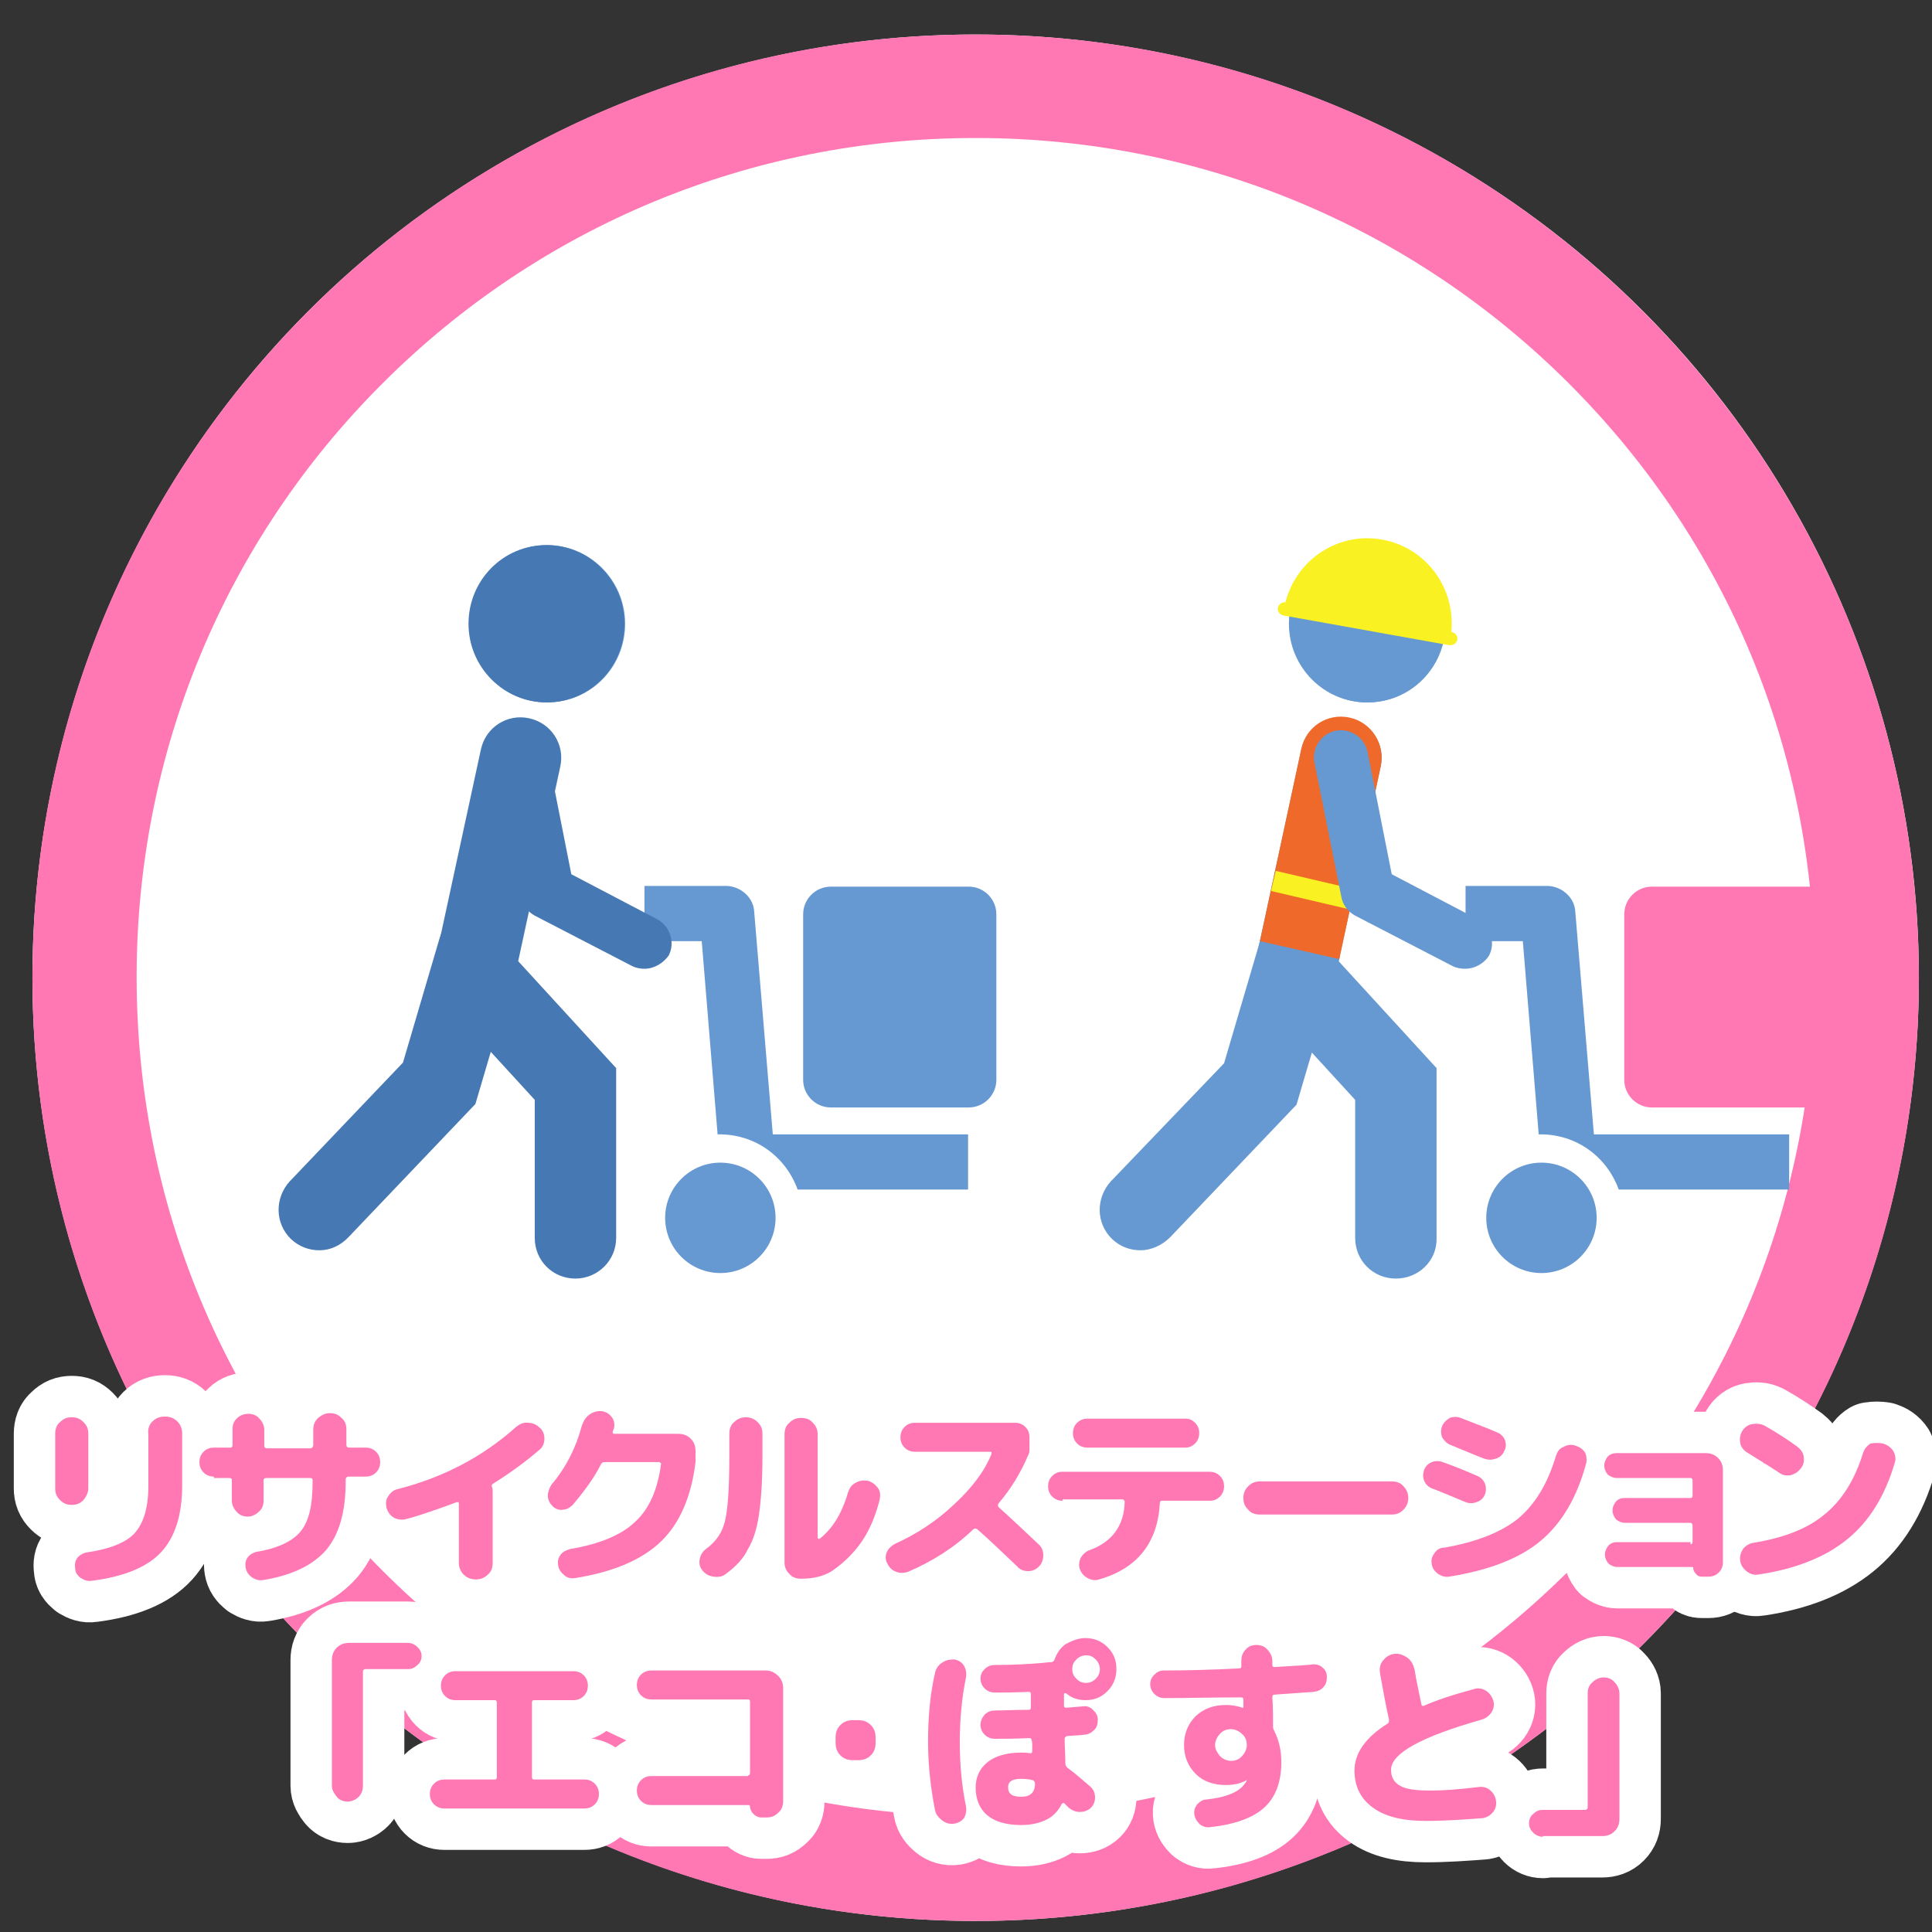 <?xml version="1.0" encoding="utf-8"?>
<!-- Generator: Adobe Illustrator 22.0.1, SVG Export Plug-In . SVG Version: 6.00 Build 0)  -->
<svg version="1.1" id="レイヤー_1" xmlns="http://www.w3.org/2000/svg" xmlns:xlink="http://www.w3.org/1999/xlink" x="0px"
	 y="0px" width="280px" height="280px" viewBox="0 0 280 280" style="enable-background:new 0 0 280 280;" xml:space="preserve">
<rect x="0" y="0" width="280" height="280" fill="#333333" stroke="none"/>
<style type="text/css">
	.st0{fill:#FFFFFF;}
	.st1{fill:#FF78B4;}
	.st2{fill:#6699D2;}
	.st3{fill:#EE692A;}
	.st4{fill:#F9F122;}
	.st5{fill:#4678B4;}
	.st6{fill:none;stroke:#F9F122;stroke-width:1.971;stroke-linecap:round;stroke-miterlimit:10;}
	.st7{fill:none;stroke:#FFFFFF;stroke-width:12;stroke-linejoin:round;stroke-miterlimit:10;}
</style>
<g>
	<g>
		<circle class="st0" cx="141.4" cy="141.7" r="136.7"/>
		<path class="st1" d="M141.4,20c32.5,0,63.1,12.7,86,35.6c23,23,35.6,53.5,35.6,86c0,32.5-12.7,63.1-35.6,86
			c-23,23-53.5,35.6-86,35.6c-32.5,0-63.1-12.7-86-35.6c-23-23-35.6-53.5-35.6-86c0-32.5,12.7-63.1,35.6-86S108.9,20,141.4,20
			 M141.4,5C65.9,5,4.7,66.2,4.7,141.7c0,75.5,61.2,136.7,136.7,136.7c75.5,0,136.7-61.2,136.7-136.7C278,66.2,216.9,5,141.4,5
			L141.4,5z"/>
	</g>
	<g>
		<g>
			<g>
				<path class="st1" d="M239.4,128.5c-2.2,0-4,1.8-4,4v24c0,2.2,1.8,4,4,4h24v-32H239.4z"/>
			</g>
			<circle class="st2" cx="223.4" cy="176.5" r="8"/>
			<path class="st2" d="M228.3,132.1l2.7,32.3h28.3v8h-24.7c-1.7-4.7-6.1-8.1-11.6-8l-2.3-28h-8.3v-8h12
				C226.4,128.5,228.2,130.1,228.3,132.1z"/>
		</g>
		<g>
			<path class="st2" d="M165.3,181.2c-1.5,0-2.9-0.5-4.1-1.6c-2.4-2.3-2.4-6-0.2-8.4l16.4-17.1l5.3-18c0.9-3.1,4.2-4.9,7.3-4
				c3.1,0.9,4.9,4.2,4,7.3l-6.1,20.7l-18.3,19.2C168.4,180.5,166.8,181.2,165.3,181.2z"/>
			<path class="st2" d="M202.3,185.3c-3.3,0-5.9-2.6-5.9-5.9v-20l-15.2-16.6l7.4-34.2c0.7-3.2,3.8-5.2,7-4.5c3.2,0.7,5.2,3.8,4.5,7
				l-6.1,28.2l14.2,15.5v24.6C208.3,182.7,205.6,185.3,202.3,185.3z"/>
			<path class="st3" d="M194.1,139l6-27.9c0.7-3.2-1.3-6.4-4.5-7.1c-3.2-0.7-6.3,1.3-7,4.5l-6,27.9L194.1,139z"/>
			<path class="st2" d="M209.5,90.4c0,6.3-5,11.4-11.3,11.4c-6.2,0-11.3-5.1-11.3-11.4c0-6.3,5-11.4,11.3-11.4
				C204.5,79,209.5,84.1,209.5,90.4z"/>
			<path class="st2" d="M209.4,90.4c0,6.3-5,11.4-11.3,11.4c-6.2,0-11.3-5.1-11.3-11.4c0-6.3,5-11.4,11.3-11.4
				C204.4,79,209.4,84.1,209.4,90.4z"/>
			<g>
				<path class="st4" d="M186.1,88.2c1.2-6.7,7.5-11.2,14.2-10c6.7,1.2,11.1,7.6,9.9,14.4L186.1,88.2z"/>
				<path class="st4" d="M210.2,93.5c-0.1,0-0.1,0-0.2,0L186,89.2c-0.5-0.1-0.9-0.6-0.8-1.1s0.6-0.9,1.1-0.8l24.1,4.3
					c0.5,0.1,0.9,0.6,0.8,1.1C211.1,93.2,210.7,93.5,210.2,93.5z"/>
			</g>
			
				<rect x="188.8" y="123.2" transform="matrix(0.228 -0.974 0.974 0.228 21.166 284.933)" class="st4" width="3" height="11.8"/>
			<path class="st2" d="M212.3,140.4c-0.6,0-1.2-0.1-1.8-0.4l-14.1-7.3c-1.1-0.6-1.8-1.6-2-2.7l-3.9-19.5c-0.4-2.1,1-4.2,3.1-4.6
				c2.1-0.4,4.2,1,4.6,3.1l3.5,17.7l12.4,6.5c1.9,1,2.7,3.4,1.7,5.3C215.1,139.6,213.8,140.4,212.3,140.4z"/>
		</g>
	</g>
	<g>
		<g>
			<path class="st2" d="M120.4,160.5c-2.2,0-4-1.8-4-4v-24c0-2.2,1.8-4,4-4h20c2.2,0,4,1.8,4,4v24c0,2.2-1.8,4-4,4H120.4z"/>
			<circle class="st2" cx="104.4" cy="176.5" r="8"/>
			<path class="st2" d="M109.3,132.1l2.7,32.3h28.3v8h-24.7c-1.7-4.7-6.1-8.1-11.6-8l-2.3-28h-8.3v-8h12
				C107.4,128.5,109.2,130.1,109.3,132.1z"/>
		</g>
		<g>
			<path class="st5" d="M46.3,181.2c-1.5,0-2.9-0.5-4.1-1.6c-2.4-2.3-2.4-6-0.2-8.4L58.4,154l5.3-18c0.9-3.1,4.2-4.9,7.3-4
				c3.1,0.9,4.9,4.2,4,7.3l-6.1,20.7l-18.3,19.2C49.4,180.5,47.9,181.2,46.3,181.2z"/>
			<path class="st5" d="M83.4,185.3c-3.3,0-5.9-2.6-5.9-5.9v-20l-15.2-16.6l7.4-34.2c0.7-3.2,3.8-5.2,7-4.5c3.2,0.7,5.2,3.8,4.5,7
				l-6.1,28.2l14.2,15.5v24.6C89.3,182.7,86.6,185.3,83.4,185.3z"/>
			<path class="st2" d="M90.6,90.4c0,6.3-5,11.4-11.3,11.4c-6.2,0-11.3-5.1-11.3-11.4c0-6.3,5-11.4,11.3-11.4
				C85.5,79,90.6,84.1,90.6,90.4z"/>
			<path class="st5" d="M90.5,90.4c0,6.3-5,11.4-11.3,11.4c-6.2,0-11.3-5.1-11.3-11.4c0-6.3,5-11.4,11.3-11.4
				C85.4,79,90.5,84.1,90.5,90.4z"/>
			<g>
				<path class="st6" d="M67.1,88.2"/>
			</g>
			<path class="st5" d="M93.4,140.4c-0.6,0-1.2-0.1-1.8-0.4l-14.1-7.3c-1.1-0.6-1.8-1.6-2-2.7l-3.9-19.5c-0.4-2.1,1-4.2,3.1-4.6
				c2.1-0.4,4.2,1,4.6,3.1l3.5,17.7l12.4,6.5c1.9,1,2.7,3.4,1.7,5.3C96.1,139.6,94.8,140.4,93.4,140.4z"/>
		</g>
	</g>
	<g>
		<g>
			<path class="st7" d="M12.1,217.4c-0.5,0.5-1,0.7-1.7,0.7c-0.7,0-1.2-0.2-1.7-0.7c-0.5-0.5-0.7-1-0.7-1.7v-7.9
				c0-0.7,0.2-1.3,0.7-1.7c0.5-0.5,1-0.7,1.7-0.7c0.7,0,1.2,0.2,1.7,0.7c0.5,0.5,0.7,1,0.7,1.7v7.9
				C12.8,216.3,12.5,216.9,12.1,217.4z M22.1,206c0.5-0.5,1.1-0.7,1.8-0.7c0.7,0,1.3,0.2,1.8,0.7c0.5,0.5,0.7,1.1,0.7,1.8v7.5
				c0,4.2-1,7.4-3,9.6c-2,2.2-5.4,3.6-10.1,4.2c-0.6,0.1-1.1-0.1-1.6-0.4c-0.5-0.4-0.8-0.8-0.8-1.4c-0.1-0.6,0-1.1,0.3-1.5
				c0.3-0.4,0.8-0.7,1.3-0.8c3.5-0.5,5.9-1.5,7.1-2.9c1.2-1.4,1.9-3.6,1.9-6.7v-7.5C21.4,207.1,21.6,206.5,22.1,206z"/>
			<path class="st7" d="M31,214c-0.6,0-1.1-0.2-1.5-0.6c-0.4-0.4-0.6-0.9-0.6-1.5c0-0.6,0.2-1.1,0.6-1.5c0.4-0.4,0.9-0.6,1.5-0.6
				h2.4c0.1,0,0.2,0,0.2-0.1c0.1-0.1,0.1-0.2,0.1-0.3v-2.3c0-0.6,0.2-1.2,0.7-1.6c0.4-0.4,1-0.6,1.6-0.6c0.6,0,1.2,0.2,1.6,0.7
				c0.4,0.4,0.7,1,0.7,1.6v2.3c0,0.1,0,0.2,0.1,0.3c0.1,0.1,0.2,0.1,0.2,0.1H45c0.2,0,0.3-0.1,0.4-0.4v-2.3c0-0.7,0.2-1.2,0.7-1.7
				c0.5-0.4,1-0.7,1.7-0.7c0.7,0,1.2,0.2,1.7,0.7c0.5,0.4,0.7,1,0.7,1.6v2.3c0,0.2,0.1,0.4,0.4,0.4H53c0.6,0,1.1,0.2,1.5,0.6
				c0.4,0.4,0.6,0.9,0.6,1.5c0,0.6-0.2,1.1-0.6,1.5c-0.4,0.4-0.9,0.6-1.5,0.6h-2.5c-0.2,0-0.3,0.1-0.4,0.3v0.4
				c0,4.3-0.9,7.6-2.8,9.9c-1.9,2.2-4.9,3.7-9.2,4.4c-0.6,0.1-1.1-0.1-1.6-0.4c-0.5-0.4-0.8-0.8-0.9-1.4c-0.1-0.6,0-1.1,0.3-1.5
				c0.3-0.4,0.8-0.7,1.3-0.8c3.1-0.5,5.3-1.6,6.4-3c1.2-1.5,1.7-3.8,1.7-7v-0.4c0-0.2-0.1-0.3-0.4-0.3h-6.3c-0.2,0-0.4,0.1-0.4,0.3
				v3c0,0.6-0.2,1.2-0.7,1.6c-0.4,0.4-1,0.7-1.6,0.7c-0.6,0-1.2-0.2-1.6-0.7c-0.4-0.4-0.7-1-0.7-1.6v-3c0-0.2-0.1-0.3-0.4-0.3H31z"
				/>
			<path class="st7" d="M58.7,220.2c-0.6,0.1-1.2,0-1.7-0.3c-0.5-0.3-0.8-0.8-1-1.4c-0.1-0.6-0.1-1.2,0.3-1.7c0.3-0.5,0.8-0.9,1.4-1
				c6.6-1.7,12.3-4.7,17.1-9c0.5-0.4,1.1-0.7,1.7-0.6c0.6,0,1.2,0.2,1.7,0.7c0.5,0.4,0.7,1,0.7,1.6c0,0.6-0.2,1.2-0.7,1.6
				c-2.1,1.8-4.3,3.4-6.7,4.9c-0.2,0.1-0.3,0.3-0.2,0.5c0.1,0.2,0.1,0.5,0.1,0.8v10.2c0,0.7-0.2,1.3-0.7,1.7
				c-0.5,0.5-1.1,0.7-1.7,0.7c-0.7,0-1.3-0.2-1.8-0.7c-0.5-0.5-0.7-1.1-0.7-1.7v-8.6c0-0.1,0-0.1-0.1-0.2c-0.1,0-0.1,0-0.2,0
				C63.5,218.7,61,219.6,58.7,220.2z"/>
			<path class="st7" d="M80.1,218.3c-0.4-0.4-0.7-0.9-0.7-1.5c0-0.6,0.2-1.1,0.5-1.6c2.2-2.6,3.6-5.5,4.4-8.5c0.2-0.6,0.5-1.2,1-1.6
				c0.5-0.4,1.1-0.6,1.7-0.6c0.6,0,1.2,0.3,1.6,0.8c0.4,0.5,0.5,1,0.4,1.6c0,0.1,0,0.1-0.1,0.3c0,0.1-0.1,0.2-0.1,0.3
				c0,0.2,0,0.3,0.3,0.3h9.2c0.7,0,1.3,0.2,1.8,0.7c0.5,0.5,0.7,1.1,0.7,1.8v1.6c-0.6,5-2.3,8.9-5,11.5c-2.7,2.6-6.8,4.4-12.4,5.3
				c-0.6,0.1-1.2,0-1.6-0.4c-0.5-0.4-0.8-0.8-0.9-1.4c-0.1-0.6,0-1.1,0.3-1.5c0.3-0.5,0.8-0.7,1.4-0.9c4.2-0.7,7.4-2,9.4-3.9
				c2.1-1.9,3.3-4.7,3.8-8.4c0-0.1,0-0.2-0.1-0.2c-0.1-0.1-0.1-0.1-0.2-0.1h-7.9c-0.2,0-0.4,0.1-0.5,0.3c-1,2-2.4,3.9-4.1,5.9
				c-0.4,0.4-0.9,0.7-1.5,0.7C81.1,218.9,80.5,218.7,80.1,218.3z"/>
			<path class="st7" d="M105.2,228.1c-0.5,0.4-1.1,0.5-1.8,0.4c-0.7-0.1-1.2-0.4-1.6-0.9c-0.4-0.5-0.5-1-0.4-1.6
				c0.1-0.6,0.4-1.1,0.9-1.5c1.5-1.1,2.4-2.4,2.8-4.2c0.4-1.7,0.6-4.8,0.6-9.2v-3.3c0-0.7,0.2-1.3,0.7-1.7c0.5-0.5,1.1-0.7,1.7-0.7
				s1.2,0.2,1.7,0.7c0.5,0.5,0.7,1,0.7,1.7v3.3c0,3.5-0.2,6.3-0.5,8.4c-0.3,2-0.8,3.7-1.6,5C107.8,225.8,106.7,227,105.2,228.1z
				 M116.1,228.8c-0.7,0-1.3-0.2-1.7-0.7c-0.5-0.5-0.7-1-0.7-1.7v-18.5c0-0.7,0.2-1.3,0.7-1.7c0.5-0.5,1-0.7,1.7-0.7
				c0.7,0,1.3,0.2,1.7,0.7c0.5,0.5,0.7,1,0.7,1.7v14.9c0,0.1,0,0.1,0.1,0.2s0.1,0,0.2,0c1.8-1.4,3.2-3.6,4.1-6.7
				c0.2-0.6,0.5-1.1,1.1-1.4c0.5-0.3,1.1-0.4,1.7-0.3c0.6,0.1,1.1,0.5,1.5,1c0.4,0.5,0.4,1.1,0.3,1.7c-0.6,2.4-1.5,4.5-2.6,6.1
				c-1.1,1.6-2.5,3-4.2,4.2C119.5,228.4,118,228.8,116.1,228.8z"/>
			<path class="st7" d="M131.6,227.8c-0.6,0.2-1.2,0.2-1.7,0c-0.6-0.2-1-0.6-1.3-1.2c-0.3-0.5-0.3-1.1-0.1-1.6
				c0.2-0.5,0.6-0.9,1.1-1.2c3.3-1.5,6.2-3.4,8.7-5.8c2.6-2.4,4.4-4.8,5.4-7.3c0-0.1,0-0.1,0-0.2c0-0.1-0.1-0.1-0.2-0.1h-10.9
				c-0.6,0-1.1-0.2-1.5-0.6c-0.4-0.4-0.6-0.9-0.6-1.5c0-0.6,0.2-1.1,0.6-1.5c0.4-0.4,0.9-0.6,1.5-0.6h14.5c0.6,0,1.1,0.2,1.5,0.6
				c0.4,0.4,0.6,0.9,0.6,1.5v1.8c0,0.2,0,0.4-0.1,0.6c-1.1,2.6-2.5,5-4.4,7.2c-0.1,0.2-0.1,0.3,0,0.5c2,1.8,3.9,3.6,5.8,5.4
				c0.5,0.4,0.7,1,0.7,1.6s-0.2,1.2-0.6,1.6c-0.5,0.5-1,0.7-1.6,0.7c-0.6,0-1.2-0.2-1.6-0.7c-2.3-2.2-4.2-4-5.8-5.4
				c-0.2-0.1-0.3-0.1-0.5,0C138.3,224.3,135.1,226.3,131.6,227.8z"/>
			<path class="st7" d="M154,217.5c-0.6,0-1.1-0.2-1.5-0.6c-0.4-0.4-0.6-0.9-0.6-1.5c0-0.6,0.2-1.1,0.6-1.5c0.4-0.4,0.9-0.6,1.4-0.6
				h21.4c0.6,0,1.1,0.2,1.5,0.6c0.4,0.4,0.6,0.9,0.6,1.5c0,0.6-0.2,1.1-0.6,1.5c-0.4,0.4-0.9,0.6-1.4,0.6h-7c-0.1,0-0.2,0-0.2,0.1
				c-0.1,0.1-0.1,0.2-0.1,0.2c-0.3,5.7-3.2,9.5-8.8,11.1c-0.6,0.2-1.1,0.1-1.7-0.2c-0.5-0.3-0.9-0.7-1.1-1.3
				c-0.2-0.5-0.1-1.1,0.1-1.6c0.3-0.5,0.7-0.9,1.2-1.1c3.4-1.2,5.1-3.6,5.2-7c0-0.2-0.1-0.4-0.4-0.4H154z M157.6,205.6h14.2
				c0.6,0,1,0.2,1.4,0.6c0.4,0.4,0.6,0.9,0.6,1.5c0,0.6-0.2,1.1-0.6,1.5c-0.4,0.4-0.9,0.6-1.4,0.6h-14.2c-0.6,0-1.1-0.2-1.5-0.6
				c-0.4-0.4-0.6-0.9-0.6-1.5c0-0.6,0.2-1.1,0.6-1.5C156.5,205.8,157,205.6,157.6,205.6z"/>
			<path class="st7" d="M182.6,219.5c-0.7,0-1.3-0.2-1.7-0.7c-0.5-0.5-0.7-1-0.7-1.7s0.2-1.2,0.7-1.7c0.5-0.5,1-0.7,1.7-0.7h19.1
				c0.7,0,1.3,0.2,1.7,0.7c0.5,0.5,0.7,1.1,0.7,1.7s-0.2,1.2-0.7,1.7c-0.5,0.5-1,0.7-1.7,0.7H182.6z"/>
			<path class="st7" d="M207.5,215.7c-0.5-0.2-0.9-0.6-1.1-1.1c-0.2-0.5-0.2-1,0-1.6c0.2-0.5,0.6-0.9,1.1-1.1c0.5-0.2,1.1-0.2,1.6,0
				c1.7,0.6,3.4,1.3,5,2c0.5,0.2,0.9,0.6,1.1,1.1c0.2,0.5,0.2,1.1,0,1.6c-0.2,0.5-0.6,0.9-1.2,1.1c-0.5,0.2-1.1,0.2-1.6,0
				C210.7,217,209.1,216.3,207.5,215.7z M229.9,212c-1.3,4.9-3.5,8.7-6.6,11.3c-3.1,2.6-7.6,4.3-13.3,5.2c-0.6,0.1-1.1-0.1-1.6-0.4
				c-0.5-0.4-0.8-0.8-0.9-1.4c-0.1-0.6,0-1.1,0.4-1.6c0.3-0.5,0.8-0.8,1.4-0.8c4.6-0.8,8.2-2.2,10.7-4.2c2.5-2.1,4.3-5.1,5.5-9.1
				c0.2-0.6,0.5-1.1,1.1-1.3c0.5-0.3,1.1-0.4,1.7-0.2c0.6,0.2,1.1,0.5,1.4,1C229.9,210.8,230,211.4,229.9,212z M217,207.6
				c0.5,0.2,0.9,0.6,1.1,1.1c0.2,0.5,0.2,1.1-0.1,1.6c-0.2,0.5-0.6,0.9-1.2,1.1c-0.6,0.2-1.1,0.2-1.7,0c-0.6-0.2-2.2-0.9-4.9-2
				c-0.5-0.2-0.9-0.6-1.2-1.1c-0.2-0.5-0.2-1.1,0-1.6c0.2-0.5,0.6-0.9,1.1-1.2c0.5-0.2,1.1-0.2,1.6,0
				C213.7,206.3,215.4,206.9,217,207.6z"/>
			<path class="st7" d="M245,223.8c0.2,0,0.3-0.1,0.3-0.4v-2.3c0-0.2-0.1-0.4-0.3-0.4h-9.5c-0.5,0-0.9-0.2-1.3-0.5
				c-0.3-0.4-0.5-0.8-0.5-1.3c0-0.5,0.2-0.9,0.5-1.3c0.4-0.4,0.8-0.5,1.3-0.5h9.5c0.2,0,0.3-0.1,0.3-0.3v-2.2c0-0.2-0.1-0.4-0.3-0.4
				h-10.7c-0.5,0-0.9-0.2-1.3-0.5c-0.3-0.4-0.5-0.8-0.5-1.3c0-0.5,0.2-0.9,0.5-1.3c0.4-0.4,0.8-0.5,1.3-0.5h12.9
				c0.7,0,1.3,0.2,1.8,0.7c0.5,0.5,0.7,1.1,0.7,1.8v13.3c0,0.6-0.2,1.1-0.6,1.5c-0.4,0.4-0.9,0.6-1.5,0.6h-1c-0.3,0-0.6-0.1-0.8-0.4
				c-0.2-0.2-0.4-0.5-0.4-0.8c0-0.1,0-0.2-0.1-0.2h-10.9c-0.5,0-0.9-0.2-1.3-0.5c-0.3-0.4-0.5-0.8-0.5-1.3c0-0.5,0.2-0.9,0.5-1.3
				c0.4-0.4,0.8-0.5,1.3-0.5H245z"/>
			<path class="st7" d="M253.2,210.5c-0.5-0.3-0.9-0.8-1-1.4c-0.1-0.6,0-1.2,0.3-1.7c0.3-0.5,0.8-0.9,1.4-1c0.6-0.1,1.2-0.1,1.8,0.2
				c1.8,1,3.3,2,4.7,3c0.5,0.4,0.9,0.8,1,1.5c0.1,0.6,0,1.2-0.4,1.7c-0.4,0.5-0.8,0.8-1.5,1c-0.6,0.1-1.2,0-1.7-0.4
				C256.9,212.8,255.3,211.8,253.2,210.5z M272.9,209.2c0.6,0.2,1.1,0.5,1.5,1.1c0.3,0.6,0.4,1.1,0.2,1.7c-1.4,4.8-3.7,8.5-6.9,11.1
				c-3.2,2.6-7.5,4.3-12.9,5.1c-0.6,0.1-1.2-0.1-1.7-0.5c-0.5-0.4-0.8-0.9-0.9-1.5c-0.1-0.6,0.1-1.2,0.4-1.7
				c0.4-0.5,0.9-0.8,1.5-0.9c4.3-0.7,7.8-2,10.3-4.1c2.5-2,4.4-5,5.6-8.9c0.2-0.6,0.6-1.1,1.1-1.4
				C271.7,209.1,272.3,209.1,272.9,209.2z"/>
			<path class="st7" d="M52,260.4c-0.4,0.4-1,0.7-1.6,0.7c-0.6,0-1.2-0.2-1.6-0.7c-0.4-0.5-0.7-1-0.7-1.6v-18.2
				c0-0.7,0.2-1.3,0.7-1.8c0.5-0.5,1.1-0.7,1.8-0.7h8.5c0.5,0,1,0.2,1.4,0.6c0.4,0.4,0.6,0.8,0.6,1.3c0,0.5-0.2,1-0.6,1.3
				c-0.4,0.4-0.8,0.6-1.4,0.6H53c-0.2,0-0.4,0.1-0.4,0.3v16.6C52.6,259.4,52.4,260,52,260.4z"/>
			<path class="st7" d="M64.4,262.1c-0.6,0-1.1-0.2-1.5-0.6c-0.4-0.4-0.6-0.9-0.6-1.5c0-0.6,0.2-1.1,0.6-1.5
				c0.4-0.4,0.9-0.6,1.5-0.6h7.3c0.2,0,0.3-0.1,0.3-0.3v-10.9c0-0.2-0.1-0.3-0.3-0.3h-5.7c-0.6,0-1.1-0.2-1.5-0.6
				c-0.4-0.4-0.6-0.9-0.6-1.5c0-0.6,0.2-1.1,0.6-1.5c0.4-0.4,0.9-0.6,1.5-0.6h17.1c0.6,0,1.1,0.2,1.5,0.6c0.4,0.4,0.6,0.9,0.6,1.5
				c0,0.6-0.2,1.1-0.6,1.5c-0.4,0.4-0.9,0.6-1.5,0.6h-5.7c-0.2,0-0.3,0.1-0.3,0.3v10.9c0,0.2,0.1,0.3,0.3,0.3h7.3
				c0.6,0,1.1,0.2,1.5,0.6c0.4,0.4,0.6,0.9,0.6,1.5c0,0.6-0.2,1.1-0.6,1.5c-0.4,0.4-0.9,0.6-1.5,0.6H64.4z"/>
			<path class="st7" d="M108.4,257.3c0.2,0,0.3-0.1,0.3-0.4v-10.3c0-0.2-0.1-0.3-0.3-0.3h-14c-0.6,0-1.1-0.2-1.5-0.6
				c-0.4-0.4-0.6-0.9-0.6-1.5c0-0.6,0.2-1.1,0.6-1.5c0.4-0.4,0.9-0.6,1.5-0.6H111c0.7,0,1.3,0.3,1.8,0.8c0.5,0.5,0.7,1.1,0.7,1.8
				v16.3c0,0.7-0.2,1.3-0.7,1.7c-0.5,0.5-1,0.7-1.7,0.7h-0.8c-0.4,0-0.8-0.2-1.1-0.5c-0.3-0.3-0.5-0.7-0.5-1.1
				c0-0.1-0.1-0.2-0.2-0.2H94.4c-0.6,0-1.1-0.2-1.5-0.6c-0.4-0.4-0.6-0.9-0.6-1.5c0-0.6,0.2-1.1,0.6-1.5c0.4-0.4,0.9-0.6,1.5-0.6
				H108.4z"/>
			<path class="st7" d="M123.6,255.1c-0.7,0-1.3-0.2-1.8-0.7c-0.5-0.5-0.7-1.1-0.7-1.8v-0.8c0-0.7,0.2-1.3,0.7-1.8
				c0.5-0.5,1.1-0.7,1.8-0.7h0.8c0.7,0,1.3,0.2,1.8,0.7c0.5,0.5,0.7,1.1,0.7,1.8v0.8c0,0.7-0.2,1.3-0.7,1.8
				c-0.5,0.5-1.1,0.7-1.8,0.7H123.6z"/>
			<path class="st7" d="M138.3,264.3c-0.7,0.1-1.3-0.1-1.8-0.5c-0.5-0.4-0.9-0.9-1-1.5c-0.6-3.1-1-6.4-1-9.9c0-3.5,0.3-6.9,1-9.9
				c0.1-0.6,0.5-1.2,1-1.5c0.5-0.4,1.1-0.5,1.8-0.5c0.6,0.1,1.1,0.4,1.4,0.9c0.3,0.5,0.4,1.1,0.3,1.7c-0.6,2.9-0.9,6.1-0.9,9.4
				c0,3.3,0.3,6.4,0.9,9.3c0.1,0.6,0,1.2-0.3,1.7C139.4,263.9,138.9,264.2,138.3,264.3z M157.3,237.4c1.2,0,2.3,0.4,3.2,1.3
				c0.9,0.9,1.3,1.9,1.3,3.2c0,1.2-0.4,2.3-1.3,3.2c-0.9,0.9-1.9,1.3-3.2,1.3c-1,0-2-0.3-2.8-1c-0.1,0-0.1,0-0.2,0
				c-0.1,0-0.1,0.1-0.1,0.2c0,0.4,0,0.9,0,1.6c0,0.2,0.1,0.3,0.3,0.3l2.4-0.2c0.6-0.1,1.1,0.1,1.5,0.5c0.4,0.4,0.7,0.8,0.7,1.4
				c0,0.6-0.1,1.1-0.5,1.5c-0.4,0.4-0.9,0.7-1.4,0.7c-0.6,0.1-1.4,0.1-2.5,0.2c-0.2,0-0.4,0.2-0.4,0.4c0,0.1,0,0.1,0,0.2
				c0,0.1,0,0.2,0,0.2c0,0.7,0.1,1.8,0.1,3.2c0,0.2,0.1,0.4,0.3,0.6c1,0.7,2.1,1.7,3.4,2.8c0.4,0.4,0.6,0.9,0.6,1.5
				c0,0.6-0.2,1.1-0.6,1.5c-0.4,0.4-1,0.6-1.6,0.6c-0.6,0-1.1-0.2-1.6-0.6c-0.1-0.1-0.2-0.2-0.3-0.3c-0.1-0.1-0.2-0.2-0.3-0.3
				c-0.1-0.1-0.1-0.1-0.2-0.1c-0.1,0-0.1,0.1-0.2,0.1c-0.5,1-1.2,1.8-2.2,2.3c-1,0.5-2.2,0.8-3.7,0.8c-2.2,0-3.8-0.5-4.9-1.4
				c-1.1-0.9-1.7-2.3-1.7-4c0-1.6,0.6-2.8,1.7-3.7c1.1-0.9,2.8-1.4,4.9-1.4c0.3,0,0.8,0,1.3,0.1c0.2,0,0.3-0.1,0.3-0.3
				c0-0.2,0-0.4,0-0.8c0-0.4,0-0.6-0.1-0.8c0-0.2-0.1-0.3-0.3-0.3c-2.2,0.1-3.9,0.1-5,0.1c-0.6,0-1.1-0.2-1.5-0.6
				c-0.4-0.4-0.6-0.9-0.6-1.4c0-0.6,0.2-1,0.6-1.5c0.4-0.4,0.9-0.6,1.5-0.6c1.1,0,2.7-0.1,4.9-0.1c0.2,0,0.3-0.1,0.3-0.4
				c0-0.8,0-1.5,0-1.9c0-0.2-0.1-0.3-0.3-0.3c-2.2,0.1-3.9,0.1-4.9,0.1c-0.6,0-1.1-0.2-1.5-0.6c-0.4-0.4-0.6-0.9-0.6-1.4
				c0-0.6,0.2-1,0.6-1.4c0.4-0.4,0.9-0.6,1.5-0.6c2.4,0,5.1-0.1,7.9-0.4h0.2c0.2,0,0.4-0.1,0.5-0.3c0.3-0.9,0.8-1.7,1.6-2.3
				C155.5,237.7,156.4,237.4,157.3,237.4z M148,260.4c1.3,0,2-0.6,2-1.9c0-0.2-0.1-0.4-0.3-0.5c-0.4-0.1-1-0.2-1.7-0.2
				c-1.3,0-1.9,0.4-1.9,1.2C146.1,260,146.7,260.4,148,260.4z M156,243.3c0.4,0.4,0.8,0.6,1.4,0.6c0.5,0,1-0.2,1.4-0.6
				c0.4-0.4,0.6-0.8,0.6-1.4c0-0.5-0.2-1-0.6-1.4c-0.4-0.4-0.8-0.6-1.4-0.6c-0.5,0-1,0.2-1.4,0.6c-0.4,0.4-0.6,0.8-0.6,1.4
				C155.4,242.5,155.6,242.9,156,243.3z"/>
			<path class="st7" d="M168.7,246.1c-0.5,0-1-0.2-1.4-0.6c-0.4-0.4-0.6-0.9-0.6-1.4c0-0.6,0.2-1,0.6-1.4c0.4-0.4,0.8-0.6,1.4-0.6
				c3.2,0,6.9-0.1,10.9-0.3c0.2,0,0.3-0.1,0.3-0.3c0-0.1,0-0.2,0-0.4c0-0.2,0-0.3,0-0.4c0-0.6,0.2-1.2,0.6-1.6
				c0.4-0.5,1-0.7,1.6-0.7c0.6,0,1.2,0.2,1.6,0.7c0.4,0.4,0.7,1,0.7,1.6c0,0.1,0,0.1,0,0.3c0,0.1,0,0.2,0,0.3c0,0.2,0.1,0.3,0.3,0.3
				c3.3-0.2,5.2-0.3,5.6-0.4c0.5,0,1,0.1,1.4,0.5c0.4,0.3,0.6,0.8,0.6,1.3c0,0.6-0.1,1.1-0.5,1.5c-0.3,0.4-0.8,0.6-1.4,0.7
				c-1.2,0.1-3.1,0.2-5.7,0.4c-0.2,0-0.3,0.1-0.3,0.4c0.1,1.4,0.1,2.9,0.1,4.3c0,0.2,0.1,0.4,0.2,0.6c0.7,1.4,1,2.9,1,4.5
				c0,2.8-0.8,5-2.4,6.5c-1.6,1.5-4.2,2.5-7.9,2.9c-0.6,0.1-1.1-0.1-1.5-0.4c-0.4-0.4-0.7-0.8-0.8-1.4c-0.1-0.6,0.1-1.1,0.4-1.5
				c0.4-0.4,0.8-0.7,1.3-0.7c2.9-0.3,4.8-1.1,5.6-2.3c0.2-0.2,0.3-0.5,0.4-0.7v0H181c-0.9,0.6-2,0.9-3.3,0.9c-1.8,0-3.3-0.5-4.4-1.6
				c-1.1-1.1-1.7-2.5-1.7-4.2c0-1.7,0.6-3.1,1.7-4.2c1.2-1.1,2.6-1.6,4.4-1.6c0.7,0,1.5,0.1,2.4,0.4h0.1c0,0,0,0,0,0
				c0-0.1,0-0.3,0-0.6c0-0.3,0-0.5,0-0.6c0-0.2-0.1-0.3-0.3-0.3C175.7,246,172,246.1,168.7,246.1z M176.8,254.5
				c0.4,0.4,1,0.7,1.6,0.7c0.6,0,1.2-0.2,1.6-0.7c0.4-0.4,0.7-1,0.7-1.6s-0.2-1.2-0.7-1.6c-0.4-0.4-1-0.7-1.6-0.7
				c-0.6,0-1.2,0.2-1.6,0.7c-0.4,0.4-0.7,1-0.7,1.6S176.4,254,176.8,254.5z"/>
			<path class="st7" d="M206.6,263.9c-3.3,0-5.8-0.6-7.6-1.9c-1.8-1.3-2.7-3.1-2.7-5.4c0-2.5,1.6-4.8,4.8-6.8
				c0.2-0.1,0.2-0.3,0.2-0.5l0,0c0,0,0,0,0-0.1c-0.5-2.2-0.9-4.5-1.3-6.7c-0.1-0.7,0-1.3,0.4-1.8c0.4-0.5,0.9-0.9,1.6-1
				c0.7-0.1,1.3,0.1,1.9,0.5c0.6,0.4,0.9,1,1.1,1.7c0.3,1.9,0.7,3.6,1,5.1c0,0.2,0.2,0.3,0.4,0.2c1.8-0.8,4.2-1.6,7.2-2.4
				c0.6-0.2,1.2-0.1,1.7,0.2c0.5,0.3,0.9,0.8,1.1,1.4c0.2,0.6,0.1,1.2-0.2,1.7c-0.3,0.5-0.8,0.9-1.4,1.1c-8.8,2.5-13.2,4.9-13.2,7.3
				c0,1,0.4,1.8,1.3,2.3c0.8,0.5,2.3,0.7,4.3,0.7c2.2,0,4.5-0.2,7-0.5c0.6-0.1,1.2,0,1.7,0.4c0.5,0.4,0.8,0.9,0.9,1.5
				c0.1,0.6,0,1.2-0.4,1.7c-0.4,0.5-0.9,0.8-1.5,0.9C212.2,263.7,209.5,263.9,206.6,263.9z"/>
			<path class="st7" d="M223.6,266.2c-0.5,0-1-0.2-1.4-0.6c-0.4-0.4-0.6-0.8-0.6-1.4c0-0.5,0.2-1,0.6-1.3c0.4-0.4,0.8-0.6,1.4-0.6
				h6.1c0.2,0,0.4-0.1,0.4-0.4v-16.5c0-0.6,0.2-1.2,0.7-1.6c0.4-0.4,1-0.7,1.6-0.7s1.2,0.2,1.6,0.7c0.4,0.4,0.7,1,0.7,1.6v18.2
				c0,0.7-0.2,1.3-0.7,1.8c-0.5,0.5-1.1,0.7-1.8,0.7H223.6z"/>
		</g>
		<g>
			<path class="st1" d="M12.1,217.4c-0.5,0.5-1,0.7-1.7,0.7c-0.7,0-1.2-0.2-1.7-0.7c-0.5-0.5-0.7-1-0.7-1.7v-7.9
				c0-0.7,0.2-1.3,0.7-1.7c0.5-0.5,1-0.7,1.7-0.7c0.7,0,1.2,0.2,1.7,0.7c0.5,0.5,0.7,1,0.7,1.7v7.9
				C12.8,216.3,12.5,216.9,12.1,217.4z M22.1,206c0.5-0.5,1.1-0.7,1.8-0.7c0.7,0,1.3,0.2,1.8,0.7c0.5,0.5,0.7,1.1,0.7,1.8v7.5
				c0,4.2-1,7.4-3,9.6c-2,2.2-5.4,3.6-10.1,4.2c-0.6,0.1-1.1-0.1-1.6-0.4c-0.5-0.4-0.8-0.8-0.8-1.4c-0.1-0.6,0-1.1,0.3-1.5
				c0.3-0.4,0.8-0.7,1.3-0.8c3.5-0.5,5.9-1.5,7.1-2.9c1.2-1.4,1.9-3.6,1.9-6.7v-7.5C21.4,207.1,21.6,206.5,22.1,206z"/>
			<path class="st1" d="M31,214c-0.6,0-1.1-0.2-1.5-0.6c-0.4-0.4-0.6-0.9-0.6-1.5c0-0.6,0.2-1.1,0.6-1.5c0.4-0.4,0.9-0.6,1.5-0.6
				h2.4c0.1,0,0.2,0,0.2-0.1c0.1-0.1,0.1-0.2,0.1-0.3v-2.3c0-0.6,0.2-1.2,0.7-1.6c0.4-0.4,1-0.6,1.6-0.6c0.6,0,1.2,0.2,1.6,0.7
				c0.4,0.4,0.7,1,0.7,1.6v2.3c0,0.1,0,0.2,0.1,0.3c0.1,0.1,0.2,0.1,0.2,0.1H45c0.2,0,0.3-0.1,0.4-0.4v-2.3c0-0.7,0.2-1.2,0.7-1.7
				c0.5-0.4,1-0.7,1.7-0.7c0.7,0,1.2,0.2,1.7,0.7c0.5,0.4,0.7,1,0.7,1.6v2.3c0,0.2,0.1,0.4,0.4,0.4H53c0.6,0,1.1,0.2,1.5,0.6
				c0.4,0.4,0.6,0.9,0.6,1.5c0,0.6-0.2,1.1-0.6,1.5c-0.4,0.4-0.9,0.6-1.5,0.6h-2.5c-0.2,0-0.3,0.1-0.4,0.3v0.4
				c0,4.3-0.9,7.6-2.8,9.9c-1.9,2.2-4.9,3.7-9.2,4.4c-0.6,0.1-1.1-0.1-1.6-0.4c-0.5-0.4-0.8-0.8-0.9-1.4c-0.1-0.6,0-1.1,0.3-1.5
				c0.3-0.4,0.8-0.7,1.3-0.8c3.1-0.5,5.3-1.6,6.4-3c1.2-1.5,1.7-3.8,1.7-7v-0.4c0-0.2-0.1-0.3-0.4-0.3h-6.3c-0.2,0-0.4,0.1-0.4,0.3
				v3c0,0.6-0.2,1.2-0.7,1.6c-0.4,0.4-1,0.7-1.6,0.7c-0.6,0-1.2-0.2-1.6-0.7c-0.4-0.4-0.7-1-0.7-1.6v-3c0-0.2-0.1-0.3-0.4-0.3H31z"
				/>
			<path class="st1" d="M58.7,220.2c-0.6,0.1-1.2,0-1.7-0.3c-0.5-0.3-0.8-0.8-1-1.4c-0.1-0.6-0.1-1.2,0.3-1.7c0.3-0.5,0.8-0.9,1.4-1
				c6.6-1.7,12.3-4.7,17.1-9c0.5-0.4,1.1-0.7,1.7-0.6c0.6,0,1.2,0.2,1.7,0.7c0.5,0.4,0.7,1,0.7,1.6c0,0.6-0.2,1.2-0.7,1.6
				c-2.1,1.8-4.3,3.4-6.7,4.9c-0.2,0.1-0.3,0.3-0.2,0.5c0.1,0.2,0.1,0.5,0.1,0.8v10.2c0,0.7-0.2,1.3-0.7,1.7
				c-0.5,0.5-1.1,0.7-1.7,0.7c-0.7,0-1.3-0.2-1.8-0.7c-0.5-0.5-0.7-1.1-0.7-1.7v-8.6c0-0.1,0-0.1-0.1-0.2c-0.1,0-0.1,0-0.2,0
				C63.5,218.7,61,219.6,58.7,220.2z"/>
			<path class="st1" d="M80.1,218.3c-0.4-0.4-0.7-0.9-0.7-1.5c0-0.6,0.2-1.1,0.5-1.6c2.2-2.6,3.6-5.5,4.4-8.5c0.2-0.6,0.5-1.2,1-1.6
				c0.5-0.4,1.1-0.6,1.7-0.6c0.6,0,1.2,0.3,1.6,0.8c0.4,0.5,0.5,1,0.4,1.6c0,0.1,0,0.1-0.1,0.3c0,0.1-0.1,0.2-0.1,0.3
				c0,0.2,0,0.3,0.3,0.3h9.2c0.7,0,1.3,0.2,1.8,0.7c0.5,0.5,0.7,1.1,0.7,1.8v1.6c-0.6,5-2.3,8.9-5,11.5c-2.7,2.6-6.8,4.4-12.4,5.3
				c-0.6,0.1-1.2,0-1.6-0.4c-0.5-0.4-0.8-0.8-0.9-1.4c-0.1-0.6,0-1.1,0.3-1.5c0.3-0.5,0.8-0.7,1.4-0.9c4.2-0.7,7.4-2,9.4-3.9
				c2.1-1.9,3.3-4.7,3.8-8.4c0-0.1,0-0.2-0.1-0.2c-0.1-0.1-0.1-0.1-0.2-0.1h-7.9c-0.2,0-0.4,0.1-0.5,0.3c-1,2-2.4,3.9-4.1,5.9
				c-0.4,0.4-0.9,0.7-1.5,0.7C81.1,218.9,80.5,218.7,80.1,218.3z"/>
			<path class="st1" d="M105.2,228.1c-0.5,0.4-1.1,0.5-1.8,0.4c-0.7-0.1-1.2-0.4-1.6-0.9c-0.4-0.5-0.5-1-0.4-1.6
				c0.1-0.6,0.4-1.1,0.9-1.5c1.5-1.1,2.4-2.4,2.8-4.2c0.4-1.7,0.6-4.8,0.6-9.2v-3.3c0-0.7,0.2-1.3,0.7-1.7c0.5-0.5,1.1-0.7,1.7-0.7
				s1.2,0.2,1.7,0.7c0.5,0.5,0.7,1,0.7,1.7v3.3c0,3.5-0.2,6.3-0.5,8.4c-0.3,2-0.8,3.7-1.6,5C107.8,225.8,106.7,227,105.2,228.1z
				 M116.1,228.8c-0.7,0-1.3-0.2-1.7-0.7c-0.5-0.5-0.7-1-0.7-1.7v-18.5c0-0.7,0.2-1.3,0.7-1.7c0.5-0.5,1-0.7,1.7-0.7
				c0.7,0,1.3,0.2,1.7,0.7c0.5,0.5,0.7,1,0.7,1.7v14.9c0,0.1,0,0.1,0.1,0.2s0.1,0,0.2,0c1.8-1.4,3.2-3.6,4.1-6.7
				c0.2-0.6,0.5-1.1,1.1-1.4c0.5-0.3,1.1-0.4,1.7-0.3c0.6,0.1,1.1,0.5,1.5,1c0.4,0.5,0.4,1.1,0.3,1.7c-0.6,2.4-1.5,4.5-2.6,6.1
				c-1.1,1.6-2.5,3-4.2,4.2C119.5,228.4,118,228.8,116.1,228.8z"/>
			<path class="st1" d="M131.6,227.8c-0.6,0.2-1.2,0.2-1.7,0c-0.6-0.2-1-0.6-1.3-1.2c-0.3-0.5-0.3-1.1-0.1-1.6
				c0.2-0.5,0.6-0.9,1.1-1.2c3.3-1.5,6.2-3.4,8.7-5.8c2.6-2.4,4.4-4.8,5.4-7.3c0-0.1,0-0.1,0-0.2c0-0.1-0.1-0.1-0.2-0.1h-10.9
				c-0.6,0-1.1-0.2-1.5-0.6c-0.4-0.4-0.6-0.9-0.6-1.5c0-0.6,0.2-1.1,0.6-1.5c0.4-0.4,0.9-0.6,1.5-0.6h14.5c0.6,0,1.1,0.2,1.5,0.6
				c0.4,0.4,0.6,0.9,0.6,1.5v1.8c0,0.2,0,0.4-0.1,0.6c-1.1,2.6-2.5,5-4.4,7.2c-0.1,0.2-0.1,0.3,0,0.5c2,1.8,3.9,3.6,5.8,5.4
				c0.5,0.4,0.7,1,0.7,1.6s-0.2,1.2-0.6,1.6c-0.5,0.5-1,0.7-1.6,0.7c-0.6,0-1.2-0.2-1.6-0.7c-2.3-2.2-4.2-4-5.8-5.4
				c-0.2-0.1-0.3-0.1-0.5,0C138.3,224.3,135.1,226.3,131.6,227.8z"/>
			<path class="st1" d="M154,217.5c-0.6,0-1.1-0.2-1.5-0.6c-0.4-0.4-0.6-0.9-0.6-1.5c0-0.6,0.2-1.1,0.6-1.5c0.4-0.4,0.9-0.6,1.4-0.6
				h21.4c0.6,0,1.1,0.2,1.5,0.6c0.4,0.4,0.6,0.9,0.6,1.5c0,0.6-0.2,1.1-0.6,1.5c-0.4,0.4-0.9,0.6-1.4,0.6h-7c-0.1,0-0.2,0-0.2,0.1
				c-0.1,0.1-0.1,0.2-0.1,0.2c-0.3,5.7-3.2,9.5-8.8,11.1c-0.6,0.2-1.1,0.1-1.7-0.2c-0.5-0.3-0.9-0.7-1.1-1.3
				c-0.2-0.5-0.1-1.1,0.1-1.6c0.3-0.5,0.7-0.9,1.2-1.1c3.4-1.2,5.1-3.6,5.2-7c0-0.2-0.1-0.4-0.4-0.4H154z M157.6,205.6h14.2
				c0.6,0,1,0.2,1.4,0.6c0.4,0.4,0.6,0.9,0.6,1.5c0,0.6-0.2,1.1-0.6,1.5c-0.4,0.4-0.9,0.6-1.4,0.6h-14.2c-0.6,0-1.1-0.2-1.5-0.6
				c-0.4-0.4-0.6-0.9-0.6-1.5c0-0.6,0.2-1.1,0.6-1.5C156.5,205.8,157,205.6,157.6,205.6z"/>
			<path class="st1" d="M182.6,219.5c-0.7,0-1.3-0.2-1.7-0.7c-0.5-0.5-0.7-1-0.7-1.7s0.2-1.2,0.7-1.7c0.5-0.5,1-0.7,1.7-0.7h19.1
				c0.7,0,1.3,0.2,1.7,0.7c0.5,0.5,0.7,1.1,0.7,1.7s-0.2,1.2-0.7,1.7c-0.5,0.5-1,0.7-1.7,0.7H182.6z"/>
			<path class="st1" d="M207.5,215.7c-0.5-0.2-0.9-0.6-1.1-1.1c-0.2-0.5-0.2-1,0-1.6c0.2-0.5,0.6-0.9,1.1-1.1c0.5-0.2,1.1-0.2,1.6,0
				c1.7,0.6,3.4,1.3,5,2c0.5,0.2,0.9,0.6,1.1,1.1c0.2,0.5,0.2,1.1,0,1.6c-0.2,0.5-0.6,0.9-1.2,1.1c-0.5,0.2-1.1,0.2-1.6,0
				C210.7,217,209.1,216.3,207.5,215.7z M229.9,212c-1.3,4.9-3.5,8.7-6.6,11.3c-3.1,2.6-7.6,4.3-13.3,5.2c-0.6,0.1-1.1-0.1-1.6-0.4
				c-0.5-0.4-0.8-0.8-0.9-1.4c-0.1-0.6,0-1.1,0.4-1.6c0.3-0.5,0.8-0.8,1.4-0.8c4.6-0.8,8.2-2.2,10.7-4.2c2.5-2.1,4.3-5.1,5.5-9.1
				c0.2-0.6,0.5-1.1,1.1-1.3c0.5-0.3,1.1-0.4,1.7-0.2c0.6,0.2,1.1,0.5,1.4,1C229.9,210.8,230,211.4,229.9,212z M217,207.6
				c0.5,0.2,0.9,0.6,1.1,1.1c0.2,0.5,0.2,1.1-0.1,1.6c-0.2,0.5-0.6,0.9-1.2,1.1c-0.6,0.2-1.1,0.2-1.7,0c-0.6-0.2-2.2-0.9-4.9-2
				c-0.5-0.2-0.9-0.6-1.2-1.1c-0.2-0.5-0.2-1.1,0-1.6c0.2-0.5,0.6-0.9,1.1-1.2c0.5-0.2,1.1-0.2,1.6,0
				C213.7,206.3,215.4,206.9,217,207.6z"/>
			<path class="st1" d="M245,223.8c0.2,0,0.3-0.1,0.3-0.4v-2.3c0-0.2-0.1-0.4-0.3-0.4h-9.5c-0.5,0-0.9-0.2-1.3-0.5
				c-0.3-0.4-0.5-0.8-0.5-1.3c0-0.5,0.2-0.9,0.5-1.3c0.4-0.4,0.8-0.5,1.3-0.5h9.5c0.2,0,0.3-0.1,0.3-0.3v-2.2c0-0.2-0.1-0.4-0.3-0.4
				h-10.7c-0.5,0-0.9-0.2-1.3-0.5c-0.3-0.4-0.5-0.8-0.5-1.3c0-0.5,0.2-0.9,0.5-1.3c0.4-0.4,0.8-0.5,1.3-0.5h12.9
				c0.7,0,1.3,0.2,1.8,0.7c0.5,0.5,0.7,1.1,0.7,1.8v13.3c0,0.6-0.2,1.1-0.6,1.5c-0.4,0.4-0.9,0.6-1.5,0.6h-1c-0.3,0-0.6-0.1-0.8-0.4
				c-0.2-0.2-0.4-0.5-0.4-0.8c0-0.1,0-0.2-0.1-0.2h-10.9c-0.5,0-0.9-0.2-1.3-0.5c-0.3-0.4-0.5-0.8-0.5-1.3c0-0.5,0.2-0.9,0.5-1.3
				c0.4-0.4,0.8-0.5,1.3-0.5H245z"/>
			<path class="st1" d="M253.2,210.5c-0.5-0.3-0.9-0.8-1-1.4c-0.1-0.6,0-1.2,0.3-1.7c0.3-0.5,0.8-0.9,1.4-1c0.6-0.1,1.2-0.1,1.8,0.2
				c1.8,1,3.3,2,4.7,3c0.5,0.4,0.9,0.8,1,1.5c0.1,0.6,0,1.2-0.4,1.7c-0.4,0.5-0.8,0.8-1.5,1c-0.6,0.1-1.2,0-1.7-0.4
				C256.9,212.8,255.3,211.8,253.2,210.5z M272.9,209.2c0.6,0.2,1.1,0.5,1.5,1.1c0.3,0.6,0.4,1.1,0.2,1.7c-1.4,4.8-3.7,8.5-6.9,11.1
				c-3.2,2.6-7.5,4.3-12.9,5.1c-0.6,0.1-1.2-0.1-1.7-0.5c-0.5-0.4-0.8-0.9-0.9-1.5c-0.1-0.6,0.1-1.2,0.4-1.7
				c0.4-0.5,0.9-0.8,1.5-0.9c4.3-0.7,7.8-2,10.3-4.1c2.5-2,4.4-5,5.6-8.9c0.2-0.6,0.6-1.1,1.1-1.4
				C271.7,209.1,272.3,209.1,272.9,209.2z"/>
			<path class="st1" d="M52,260.4c-0.4,0.4-1,0.7-1.6,0.7c-0.6,0-1.2-0.2-1.6-0.7c-0.4-0.5-0.7-1-0.7-1.6v-18.2
				c0-0.7,0.2-1.3,0.7-1.8c0.5-0.5,1.1-0.7,1.8-0.7h8.5c0.5,0,1,0.2,1.4,0.6c0.4,0.4,0.6,0.8,0.6,1.3c0,0.5-0.2,1-0.6,1.3
				c-0.4,0.4-0.8,0.6-1.4,0.6H53c-0.2,0-0.4,0.1-0.4,0.3v16.6C52.6,259.4,52.4,260,52,260.4z"/>
			<path class="st1" d="M64.4,262.1c-0.6,0-1.1-0.2-1.5-0.6c-0.4-0.4-0.6-0.9-0.6-1.5c0-0.6,0.2-1.1,0.6-1.5
				c0.4-0.4,0.9-0.6,1.5-0.6h7.3c0.2,0,0.3-0.1,0.3-0.3v-10.9c0-0.2-0.1-0.3-0.3-0.3h-5.7c-0.6,0-1.1-0.2-1.5-0.6
				c-0.4-0.4-0.6-0.9-0.6-1.5c0-0.6,0.2-1.1,0.6-1.5c0.4-0.4,0.9-0.6,1.5-0.6h17.1c0.6,0,1.1,0.2,1.5,0.6c0.4,0.4,0.6,0.9,0.6,1.5
				c0,0.6-0.2,1.1-0.6,1.5c-0.4,0.4-0.9,0.6-1.5,0.6h-5.7c-0.2,0-0.3,0.1-0.3,0.3v10.9c0,0.2,0.1,0.3,0.3,0.3h7.3
				c0.6,0,1.1,0.2,1.5,0.6c0.4,0.4,0.6,0.9,0.6,1.5c0,0.6-0.2,1.1-0.6,1.5c-0.4,0.4-0.9,0.6-1.5,0.6H64.4z"/>
			<path class="st1" d="M108.4,257.3c0.2,0,0.3-0.1,0.3-0.4v-10.3c0-0.2-0.1-0.3-0.3-0.3h-14c-0.6,0-1.1-0.2-1.5-0.6
				c-0.4-0.4-0.6-0.9-0.6-1.5c0-0.6,0.2-1.1,0.6-1.5c0.4-0.4,0.9-0.6,1.5-0.6H111c0.7,0,1.3,0.3,1.8,0.8c0.5,0.5,0.7,1.1,0.7,1.8
				v16.3c0,0.7-0.2,1.3-0.7,1.7c-0.5,0.5-1,0.7-1.7,0.7h-0.8c-0.4,0-0.8-0.2-1.1-0.5c-0.3-0.3-0.5-0.7-0.5-1.1
				c0-0.1-0.1-0.2-0.2-0.2H94.4c-0.6,0-1.1-0.2-1.5-0.6c-0.4-0.4-0.6-0.9-0.6-1.5c0-0.6,0.2-1.1,0.6-1.5c0.4-0.4,0.9-0.6,1.5-0.6
				H108.4z"/>
			<path class="st1" d="M123.6,255.1c-0.7,0-1.3-0.2-1.8-0.7c-0.5-0.5-0.7-1.1-0.7-1.8v-0.8c0-0.7,0.2-1.3,0.7-1.8
				c0.5-0.5,1.1-0.7,1.8-0.7h0.8c0.7,0,1.3,0.2,1.8,0.7c0.5,0.5,0.7,1.1,0.7,1.8v0.8c0,0.7-0.2,1.3-0.7,1.8
				c-0.5,0.5-1.1,0.7-1.8,0.7H123.6z"/>
			<path class="st1" d="M138.3,264.3c-0.7,0.1-1.3-0.1-1.8-0.5c-0.5-0.4-0.9-0.9-1-1.5c-0.6-3.1-1-6.4-1-9.9c0-3.5,0.3-6.9,1-9.9
				c0.1-0.6,0.5-1.2,1-1.5c0.5-0.4,1.1-0.5,1.8-0.5c0.6,0.1,1.1,0.4,1.4,0.9c0.3,0.5,0.4,1.1,0.3,1.7c-0.6,2.9-0.9,6.1-0.9,9.4
				c0,3.3,0.3,6.4,0.9,9.3c0.1,0.6,0,1.2-0.3,1.7C139.4,263.9,138.9,264.2,138.3,264.3z M157.3,237.4c1.2,0,2.3,0.4,3.2,1.3
				c0.9,0.9,1.3,1.9,1.3,3.2c0,1.2-0.4,2.3-1.3,3.2c-0.9,0.9-1.9,1.3-3.2,1.3c-1,0-2-0.3-2.8-1c-0.1,0-0.1,0-0.2,0
				c-0.1,0-0.1,0.1-0.1,0.2c0,0.4,0,0.9,0,1.6c0,0.2,0.1,0.3,0.3,0.3l2.4-0.2c0.6-0.1,1.1,0.1,1.5,0.5c0.4,0.4,0.7,0.8,0.7,1.4
				c0,0.6-0.1,1.1-0.5,1.5c-0.4,0.4-0.9,0.7-1.4,0.7c-0.6,0.1-1.4,0.1-2.5,0.2c-0.2,0-0.4,0.2-0.4,0.4c0,0.1,0,0.1,0,0.2
				c0,0.1,0,0.2,0,0.2c0,0.7,0.1,1.8,0.1,3.2c0,0.2,0.1,0.4,0.3,0.6c1,0.7,2.1,1.7,3.4,2.8c0.4,0.4,0.6,0.9,0.6,1.5
				c0,0.6-0.2,1.1-0.6,1.5c-0.4,0.4-1,0.6-1.6,0.6c-0.6,0-1.1-0.2-1.6-0.6c-0.1-0.1-0.2-0.2-0.3-0.3c-0.1-0.1-0.2-0.2-0.3-0.3
				c-0.1-0.1-0.1-0.1-0.2-0.1c-0.1,0-0.1,0.1-0.2,0.1c-0.5,1-1.2,1.8-2.2,2.3c-1,0.5-2.2,0.8-3.7,0.8c-2.2,0-3.8-0.5-4.9-1.4
				c-1.1-0.9-1.7-2.3-1.7-4c0-1.6,0.6-2.8,1.7-3.7c1.1-0.9,2.8-1.4,4.9-1.4c0.3,0,0.8,0,1.3,0.1c0.2,0,0.3-0.1,0.3-0.3
				c0-0.2,0-0.4,0-0.8c0-0.4,0-0.6-0.1-0.8c0-0.2-0.1-0.3-0.3-0.3c-2.2,0.1-3.9,0.1-5,0.1c-0.6,0-1.1-0.2-1.5-0.6
				c-0.4-0.4-0.6-0.9-0.6-1.4c0-0.6,0.2-1,0.6-1.5c0.4-0.4,0.9-0.6,1.5-0.6c1.1,0,2.7-0.1,4.9-0.1c0.2,0,0.3-0.1,0.3-0.4
				c0-0.8,0-1.5,0-1.9c0-0.2-0.1-0.3-0.3-0.3c-2.2,0.1-3.9,0.1-4.9,0.1c-0.6,0-1.1-0.2-1.5-0.6c-0.4-0.4-0.6-0.9-0.6-1.4
				c0-0.6,0.2-1,0.6-1.4c0.4-0.4,0.9-0.6,1.5-0.6c2.4,0,5.1-0.1,7.9-0.4h0.2c0.2,0,0.4-0.1,0.5-0.3c0.3-0.9,0.8-1.7,1.6-2.3
				C155.5,237.7,156.4,237.4,157.3,237.4z M148,260.4c1.3,0,2-0.6,2-1.9c0-0.2-0.1-0.4-0.3-0.5c-0.4-0.1-1-0.2-1.7-0.2
				c-1.3,0-1.9,0.4-1.9,1.2C146.1,260,146.7,260.4,148,260.4z M156,243.3c0.4,0.4,0.8,0.6,1.4,0.6c0.5,0,1-0.2,1.4-0.6
				c0.4-0.4,0.6-0.8,0.6-1.4c0-0.5-0.2-1-0.6-1.4c-0.4-0.4-0.8-0.6-1.4-0.6c-0.5,0-1,0.2-1.4,0.6c-0.4,0.4-0.6,0.8-0.6,1.4
				C155.4,242.5,155.6,242.9,156,243.3z"/>
			<path class="st1" d="M168.7,246.1c-0.5,0-1-0.2-1.4-0.6c-0.4-0.4-0.6-0.9-0.6-1.4c0-0.6,0.2-1,0.6-1.4c0.4-0.4,0.8-0.6,1.4-0.6
				c3.2,0,6.9-0.1,10.9-0.3c0.2,0,0.3-0.1,0.3-0.3c0-0.1,0-0.2,0-0.4c0-0.2,0-0.3,0-0.4c0-0.6,0.2-1.2,0.6-1.6
				c0.4-0.5,1-0.7,1.6-0.7c0.6,0,1.2,0.2,1.6,0.7c0.4,0.4,0.7,1,0.7,1.6c0,0.1,0,0.1,0,0.3c0,0.1,0,0.2,0,0.3c0,0.2,0.1,0.3,0.3,0.3
				c3.3-0.2,5.2-0.3,5.6-0.4c0.5,0,1,0.1,1.4,0.5c0.4,0.3,0.6,0.8,0.6,1.3c0,0.6-0.1,1.1-0.5,1.5c-0.3,0.4-0.8,0.6-1.4,0.7
				c-1.2,0.1-3.1,0.2-5.7,0.4c-0.2,0-0.3,0.1-0.3,0.4c0.1,1.4,0.1,2.9,0.1,4.3c0,0.2,0.1,0.4,0.2,0.6c0.7,1.4,1,2.9,1,4.5
				c0,2.8-0.8,5-2.4,6.5c-1.6,1.5-4.2,2.5-7.9,2.9c-0.6,0.1-1.1-0.1-1.5-0.4c-0.4-0.4-0.7-0.8-0.8-1.4c-0.1-0.6,0.1-1.1,0.4-1.5
				c0.4-0.4,0.8-0.7,1.3-0.7c2.9-0.3,4.8-1.1,5.6-2.3c0.2-0.2,0.3-0.5,0.4-0.7v0H181c-0.9,0.6-2,0.9-3.3,0.9c-1.8,0-3.3-0.5-4.4-1.6
				c-1.1-1.1-1.7-2.5-1.7-4.2c0-1.7,0.6-3.1,1.7-4.2c1.2-1.1,2.6-1.6,4.4-1.6c0.7,0,1.5,0.1,2.4,0.4h0.1c0,0,0,0,0,0
				c0-0.1,0-0.3,0-0.6c0-0.3,0-0.5,0-0.6c0-0.2-0.1-0.3-0.3-0.3C175.7,246,172,246.1,168.7,246.1z M176.8,254.5
				c0.4,0.4,1,0.7,1.6,0.7c0.6,0,1.2-0.2,1.6-0.7c0.4-0.4,0.7-1,0.7-1.6s-0.2-1.2-0.7-1.6c-0.4-0.4-1-0.7-1.6-0.7
				c-0.6,0-1.2,0.2-1.6,0.7c-0.4,0.4-0.7,1-0.7,1.6S176.4,254,176.8,254.5z"/>
			<path class="st1" d="M206.6,263.9c-3.3,0-5.8-0.6-7.6-1.9c-1.8-1.3-2.7-3.1-2.7-5.4c0-2.5,1.6-4.8,4.8-6.8
				c0.2-0.1,0.2-0.3,0.2-0.5l0,0c0,0,0,0,0-0.1c-0.5-2.2-0.9-4.5-1.3-6.7c-0.1-0.7,0-1.3,0.4-1.8c0.4-0.5,0.9-0.9,1.6-1
				c0.7-0.1,1.3,0.1,1.9,0.5c0.6,0.4,0.9,1,1.1,1.7c0.3,1.9,0.7,3.6,1,5.1c0,0.2,0.2,0.3,0.4,0.2c1.8-0.8,4.2-1.6,7.2-2.4
				c0.6-0.2,1.2-0.1,1.7,0.2c0.5,0.3,0.9,0.8,1.1,1.4c0.2,0.6,0.1,1.2-0.2,1.7c-0.3,0.5-0.8,0.9-1.4,1.1c-8.8,2.5-13.2,4.9-13.2,7.3
				c0,1,0.4,1.8,1.3,2.3c0.8,0.5,2.3,0.7,4.3,0.7c2.2,0,4.5-0.2,7-0.5c0.6-0.1,1.2,0,1.7,0.4c0.5,0.4,0.8,0.9,0.9,1.5
				c0.1,0.6,0,1.2-0.4,1.7c-0.4,0.5-0.9,0.8-1.5,0.9C212.2,263.7,209.5,263.9,206.6,263.9z"/>
			<path class="st1" d="M223.6,266.2c-0.5,0-1-0.2-1.4-0.6c-0.4-0.4-0.6-0.8-0.6-1.4c0-0.5,0.2-1,0.6-1.3c0.4-0.4,0.8-0.6,1.4-0.6
				h6.1c0.2,0,0.4-0.1,0.4-0.4v-16.5c0-0.6,0.2-1.2,0.7-1.6c0.4-0.4,1-0.7,1.6-0.7s1.2,0.2,1.6,0.7c0.4,0.4,0.7,1,0.7,1.6v18.2
				c0,0.7-0.2,1.3-0.7,1.8c-0.5,0.5-1.1,0.7-1.8,0.7H223.6z"/>
		</g>
	</g>
</g>
<g>
</g>
<g>
</g>
<g>
</g>
<g>
</g>
<g>
</g>
<g>
</g>
</svg>
